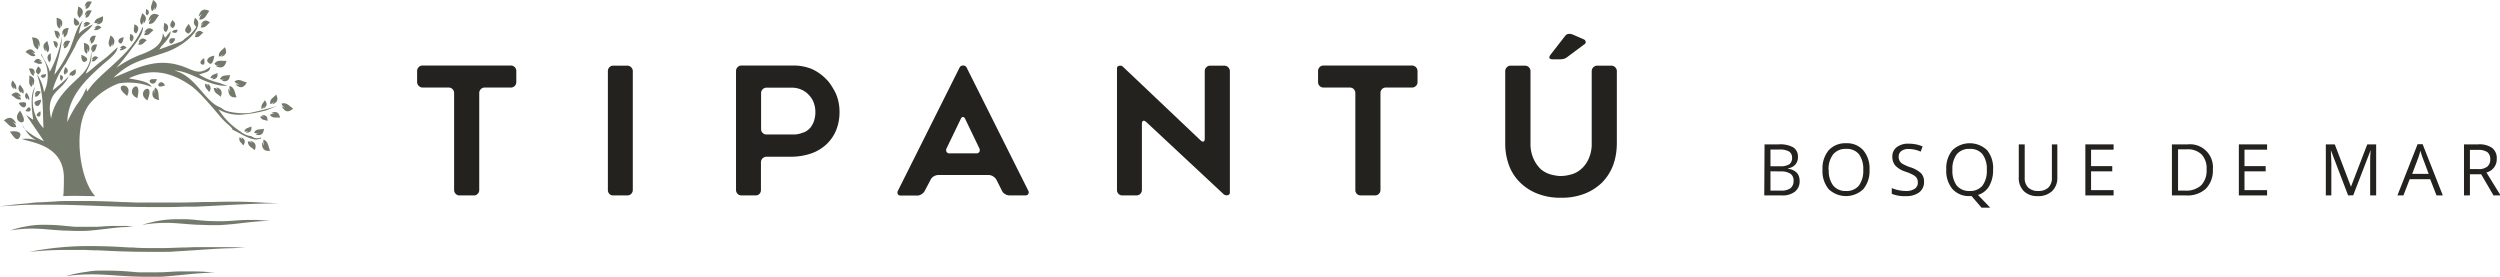 <svg xmlns="http://www.w3.org/2000/svg" viewBox="0 0 354.1 39.2"><defs><style>.cls-1{fill:#737a6b;}.cls-2{fill:#23221f;}</style></defs><g id="Capa_2" data-name="Capa 2"><g id="Capa_1-2" data-name="Capa 1"><path class="cls-1" d="M6.65,9.64a5.42,5.42,0,0,1-.42,3.43,5.7,5.7,0,0,0-1-2.56c1,3,.77,4.55.93,7.64A5.66,5.66,0,0,1,5,12.28c-.77,1-.51,3.2-.3,4.69l-1-.69L6.23,20a9.86,9.86,0,0,1-2.67-1.67,3.4,3.4,0,0,0,1.56,1.51,5.28,5.28,0,0,0-2-.16c1.23.52,5.78.81,5.93,5.33,0,.61,0,2-.09,2.77,1.76-.08,2.83,0,4.52,0-2.38-2.57-3.25-10.45-.57-13.32a10,10,0,0,1,3.9-2.64,8.72,8.72,0,0,1,4.68.5c-.46-.87-2.26-1-3.24-1.23,3.25-1.52,5.95-.89,8.72,1,1.42,1,3.24,3.31,4.49,4.72.81.9,1.31,1.08,1.51,1.6.64.18,2.53,1.59,3.62,1.31.68-.18.22,0,.44-.28a1.31,1.31,0,0,1-1.42-.15,2.87,2.87,0,0,1-1.47-.6l-.1-.07-.2-.14a10.32,10.32,0,0,1-2.91-3,5.81,5.81,0,0,0,3.3.76,19.22,19.22,0,0,0,3.51-.62L39.24,15a38.28,38.28,0,0,1-3.9,1c-.82.12-3.11,0-3.78-.56-.48-.34-.8-.36-1.32-.78-1.76-1.41-2.95-4-5.55-4.67,2.39.06,4.67,2.25,7.52,2.17L31,11.72a9,9,0,0,1-2.82-1.17c1.29-.39,1.5-.39,1.64-1.11-1.36,1-1.9.8-3.23.24C22.49,7.91,19.73,9.5,16.08,11c2.52-2.4,4.27-2.49,7.53-3.65,3-1.08,5.56-3.83,4-4.82-.43,1.2.25,1,.15,1.37a5.69,5.69,0,0,1-1.61,1.6,1.31,1.31,0,0,1-.6.42L22.57,7a.75.75,0,0,1,.09-.15l.08-.14c.38-.51,1.5-1.45,1.41-2.28l-.77.93-.32-.67c0,1.58-1.36,2.4-3,3A15.46,15.46,0,0,0,16.48,9.6c.81-.93,1.32-1.54,2.06-2.55s1.69-2.11,1.72-3.19l-.09,0c-1.58,4.05-6.12,6.39-7.79,9.09l-.1-.15,0-.08s0-.18-.06-.23a10.74,10.74,0,0,1-1.38,2.39,19,19,0,0,0-1.31,2.41c.09-3.71,2.75-6.09,5-8.12,1-.87,2-1.56,2.14-2.48-.85.7-1.23,1.2-2.26,1.94-.77.55-1.47,1.29-2.25,1.81.2-.8,1.05-1.58.71-3.26a4.11,4.11,0,0,1-.9,2.92c-.89,1.25-4.24,3.28-4.73,6.7-.87-3.87,1.52-3.77,2.5-6a19.69,19.69,0,0,1-2.29,2A11.41,11.41,0,0,1,9.31,9l1.33-2.41c.73-1.89,1.66-1.84,2.52-3.12a5.93,5.93,0,0,0-2,1.3,6.75,6.75,0,0,1,.56-1.85c-1,.94-1.38,3.4-2.12,4.63A19.92,19.92,0,0,1,7.71,10.6c.32-1.92,1-3.3,1.06-5.44a15.79,15.79,0,0,1-1.72,5C6.77,9,5.81,7.94,5.9,7.56a.33.33,0,0,0,0,.39A4.66,4.66,0,0,1,6.65,9.64ZM3.56,18.32l-.38-.61A1.46,1.46,0,0,0,3.56,18.32Zm-2.16.33c.3.36.91,1.51,1.33.87C3.32,18.62,2.18,18.5,1.4,18.65ZM17.56,13.2l.44.4C19,11.68,16,11.72,17.56,13.2Zm1.9.7.11-.63C19.88,11,17.51,13.06,19.46,13.9Zm2.76-2.69-.4,0C20.38,11.11,21.83,12.69,22.22,11.21Zm-1.32,3,.19-.6C21.67,11.48,19.09,13.12,20.9,14.23Zm2.12-2,.35-.1C22.8,10.88,21.76,12.52,23,12.22Zm-19.86,4-.31-.53C1.36,17.25,4.18,18.17,3.16,16.27ZM26.68,4.77c.64-.45.44-.73.05-1.39C26.36,3.9,25.84,4.38,26.68,4.77ZM17,6.14c.35.21.48-.69.53-.86C16.84,5.34,16.51,5.84,17,6.14ZM29.69,9c.46.27.62-.9.68-1.11C29.46,8,29,8.61,29.69,9ZM11.54,7.75c-.1.83.32,1.34.75.81C12.59,8.2,11.7,7.84,11.54,7.75Zm-.4-4.26c.35-.3-.46-.82-.6-1C10.29,3.34,10.63,3.92,11.14,3.49ZM2.65,14.57c.37.74,1,.88,1.05.18C3.74,14.28,2.83,14.55,2.65,14.57Zm2.27.14c.3.62.83.24.91-.6C5.66,14.16,4.72,14.28,4.92,14.71ZM28.73,9.16c.36.06.2-.76.19-.91C28.34,8.53,28.19,9.07,28.73,9.16ZM3.61,15.7c.5.25.91,0,.66-.38S3.7,15.61,3.61,15.7Zm1.65.7c.35.32.6-.08.45-.65C5.61,15.83,5,16.18,5.26,16.4ZM24.47,4c.37-.36.53-.7-.06-1.15C24.13,3.38,23.9,3.62,24.47,4ZM5.39,9.39c-.28.57-.52.8.05,1.15C5.81,10.18,6,9.84,5.39,9.39ZM24,6s.21.49.66-.15c.31-.43,0-.07.14-.4C24.32,5.35,23.9,5.39,24,6Zm-1.46,8.16c-.14-.67,0-1.07-.31-1.54L22,12.39l0,0c-.2.34-.15.41-.11.83-.09-.18,0-.12-.07-.24l-.11-.27C21.38,13.69,21.77,14.06,22.54,14.17ZM31.1,9.31c-.18.08-.12,0-.24,0l-.26.08c.91.4,1.3,0,1.48-.78-.64.07-1-.14-1.46.16l-.25.24,0,0C30.63,9.35,30.71,9.3,31.1,9.31ZM12.48,7.16l.08.24c.28-.85,0-1.19-.68-1.32.08.58-.07.91.19,1.33l.19.22,0,0c.19-.28.14-.35.14-.71C12.5,7.11,12.46,7.06,12.48,7.16Zm-1.21-4.6,0,0c.23-.24.2-.32.25-.67,0,.17,0,.11,0,.22l0,.24c.42-.77.17-1.17-.45-1.43,0,.59-.23.89,0,1.35ZM3,13.66c-.47-.75-.91-.68-1.4-.2.49.28.65.61,1.12.63l.27,0H3c-.1-.33-.18-.33-.45-.54.16,0,.09,0,.19.08Zm29.54-1.5c-.12.38,0,.44.07.84-.12-.15,0-.11-.12-.22l-.16-.23c0,1,.41,1.31,1.18,1.23-.27-.63-.21-1-.63-1.43l-.29-.17ZM15.59,6.67l0,0c.25-.19.23-.27.32-.61,0,.17,0,.1,0,.22v.24a.88.88,0,0,0-.29-1.48c-.08.58-.32.83-.19,1.32ZM14,3.15c-.11.13-.08.06-.16.13l-.18.16c.83,0,1-.45.91-1.15-.48.28-.82.25-1.1.65l-.12.28v0C13.68,3.35,13.72,3.29,14,3.15ZM4.26,12.07l.18.24,0,0c.21-.26.18-.33.2-.69.06.17,0,.11,0,.22l.06.24c.35-.81.07-1.18-.56-1.39C4.23,11.31,4,11.63,4.26,12.07Zm34,9.29c-.28-.62-.21-1-.63-1.42l-.29-.17,0,0c-.12.38,0,.44.07.84-.13-.15-.06-.11-.12-.22l-.17-.24C37.06,21.18,37.52,21.45,38.29,21.36ZM5.31,7l.05,0c.15-.37.09-.43,0-.84.11.16,0,.11.1.23l.14.25c.13-1-.31-1.35-1.08-1.33.23.64.13,1.06.52,1.47Zm4.89,3.64-.12.15c.66-.12.76-.49.6-1-.35.29-.63.3-.8.66l-.07.23v0c.25,0,.28,0,.51-.17C10.24,10.58,10.26,10.52,10.2,10.59Zm30,4-.32,0h0c.1.39.19.4.5.65-.18-.05-.1-.06-.22-.11l-.25-.09c.52.88,1,.82,1.62.28C41,15.06,40.78,14.67,40.23,14.62Zm-6.36-2.68c-.18,0-.11,0-.23,0h-.27c.75.66,1.23.43,1.62-.29-.63-.13-.91-.44-1.44-.3l-.3.15,0,0C33.42,11.83,33.5,11.81,33.87,11.94Zm-3.81-.73c.67,0,.83-.32.77-.89-.4.21-.67.17-.9.49l-.11.21v0c.24.08.28,0,.53-.06-.09.09-.07,0-.14.09ZM13,8.7h.23c.31-.07.39-.31.69-.54-.37-.28-.68-.28-.93.28l.15-.08c.06,0,0,0,.12-.07C13.1,8.46,13.05,8.47,13,8.7ZM11.83,3.76h0l.19,0c.32,0,.43-.22.77-.4-.32-.34-.62-.4-1,.1l.15,0c.07,0,0,0,.13-.06C12,3.54,11.9,3.54,11.83,3.76Zm-8,10.35,0-.16c0-.08,0,0,0-.15.11.22.11.27.31.36v0l0-.2c0-.35-.2-.48-.34-.85C3.48,13.41,3.42,13.73,3.86,14.11Zm31,4.69c.67,0,.84-.32.77-.89-.39.21-.67.17-.9.49l-.1.21,0,0c.25.08.29,0,.54-.07-.1.1-.07.05-.14.1ZM5.72,8.63H5.9c-.51-.47-.83-.32-1.11.17.42.1.61.32,1,.23L6,8.94l0,0c-.14-.23-.2-.21-.46-.31C5.68,8.6,5.63,8.62,5.72,8.63Zm3.14,2.59,0,.13c.19-.45,0-.65-.33-.75,0,.32-.07.5.06.74l.1.13h0c.11-.14.09-.18.1-.38C8.87,11.19,8.84,11.16,8.86,11.22Zm28.2,4.2c.24-.08.25-.14.4-.38,0,.14,0,.08-.06.16l-.06.19c.56-.39.52-.77.16-1.19-.21.41-.46.54-.48,1l0,.23ZM19.28,4.76l0,0c.17-.21.15-.27.17-.55,0,.13,0,.08,0,.17l0,.2c.29-.65.07-1-.43-1.12,0,.47-.14.72,0,1.08Zm-11,.74h0c.08-.26,0-.3,0-.57.09.1,0,.07.08.15l.11.16c.05-.71-.26-.91-.79-.87.18.44.12.73.41,1Zm15.23-.94,0,0c.17-.21.15-.26.17-.55,0,.13,0,.08,0,.17l0,.2c.29-.65.07-1-.44-1.12,0,.47-.13.72,0,1.08ZM4.08,9.73c.23.4.22.7.53.92l.21.09h0c0-.27,0-.31-.11-.57.09.1,0,.07.1.14l.12.15C4.93,9.75,4.6,9.61,4.08,9.73ZM18.66,5.9l0,0c.14-.17.12-.22.14-.46,0,.11,0,.07,0,.14l0,.17c.25-.55.06-.81-.37-.95,0,.4-.11.61,0,.92ZM8.05,6.8h0c.08-.22,0-.25,0-.49.07.09,0,.07.06.13l.1.14c0-.61-.22-.78-.67-.74.14.37.1.62.34.84ZM20.83,2.18l0,0C21,2.05,21,2,21,1.81c0,.09,0,.06,0,.12l0,.14c.21-.46,0-.67-.31-.79,0,.33-.09.51,0,.76Zm4.31,2c-.3.1-.48,0-.68.22l-.1.13v0c.16.09.19.06.38,0-.08.05-.05,0-.11,0l-.12.07C25,4.77,25.12,4.55,25.14,4.15ZM5.88,11c.46.1.62-.11.64-.52-.3.1-.49,0-.69.22l-.09.13,0,0c.16.09.2.06.38,0-.08.05,0,0-.11,0ZM20.43,4.61l.21-.09c.09,0,0,0,.17-.1-.24.22-.32.23-.39.56h.32c.45-.06.57-.39,1-.7C21.26,3.88,20.83,3.85,20.43,4.61Zm8-1.09.21-.09c.1-.05,0-.05.18-.1-.25.22-.32.23-.39.56h.31c.45-.06.58-.39,1-.7C29.26,2.79,28.83,2.76,28.43,3.52ZM19.59,6.34h.28c.41-.05.52-.35.92-.62-.45-.38-.84-.41-1.19.27l.19-.08c.08,0,0,0,.15-.09C19.72,6,19.66,6.05,19.59,6.34ZM9.07,6.85h0l.23-.08c.36-.21.36-.53.64-.94-.55-.18-.91-.05-1,.72l.15-.15c.06-.07,0,0,.12-.14C9.09,6.52,9,6.55,9.07,6.85ZM27.6,4.92l.19-.08c.08,0,0,0,.16-.09-.23.2-.29.21-.36.5h.29c.4,0,.52-.35.92-.62C28.35,4.27,28,4.24,27.6,4.92Zm1.45,6.93v.28c.06.4.32.51.56.9a.71.71,0,0,0-.25-1.18l.07.18a.89.89,0,0,1,.07.16C29.31,12,29.3,11.91,29.05,11.85ZM17,6.8l.16,0c.07,0,0,0,.13,0-.2.11-.25.11-.34.32l0,0,.18,0c.33,0,.46-.19.81-.34C17.62,6.41,17.33,6.33,17,6.8ZM13.56,4.27c.33,0,.46-.19.81-.33-.3-.37-.59-.45-1,0l.16,0c.07,0,0,0,.13,0-.2.12-.25.11-.34.33h0ZM4.9,13.43l.14-.1c0-.05,0,0,.1-.1-.14.2-.18.22-.18.45H5l.19,0c.3-.12.34-.37.6-.66C5.36,12.78,5.06,12.84,4.9,13.43Zm29,6v.28c0,.39.31.5.55.9.32-.46.34-.84-.25-1.18l.07.18c0,.08,0,0,.08.16C34.12,19.56,34.12,19.5,33.87,19.44ZM6.84,8.62l0-.19c0-.09,0,0,0-.17,0,.29,0,.34.14.56l0,0,.15-.18c.19-.35,0-.61.09-1.07C6.82,7.67,6.58,8,6.84,8.62Zm30,7.91v0l.12.2c.26.3.53.23.94.4,0-.57-.17-.89-.84-.81l.16.11c.07,0,0,0,.15.08C37.14,16.48,37.09,16.43,36.86,16.53Zm-5.69-5.36,0,0c.27.18.33.13.66.1-.14.08-.09,0-.19.06l-.21.1c.8.24,1.09-.12,1.17-.82-.53.13-.85,0-1.22.29Zm-18-4.35c-.09.29-.14.33-.05.61l0,0,.21-.12c.32-.27.27-.58.47-1-.56-.07-.89.12-.87.89L13.08,7C13.13,6.9,13.08,6.93,13.17,6.82ZM12.3,1.94c-.14.27-.2.3-.16.59h0l.23-.08c.35-.2.35-.52.63-.93-.54-.17-.9,0-1,.71l.14-.14C12.24,2,12.19,2,12.3,1.94ZM3,13.16,3,13c0-.09,0,0-.07-.17.16.25.16.31.42.41v0l0-.26c0-.43-.28-.57-.5-1A.74.74,0,0,0,3,13.16Zm33.21,5.9c.8.24,1.1-.12,1.18-.82-.54.13-.85,0-1.22.29l-.19.23s0,0,0,0c.28.18.34.13.67.09-.15.09-.1,0-.2.07ZM5,7.92l0,0c-.1-.32-.18-.32-.46-.52.16,0,.09,0,.19.08L5,7.52c-.49-.72-.92-.64-1.4-.15.49.26.66.58,1.12.59ZM9.4,10.5c.34-.49.21-.78-.19-1-.06.39-.23.57-.14.9l.09.19v0c.18-.14.17-.2.23-.43,0,.12,0,.07,0,.15Zm29.43,3.9c-.07.15-.06.08-.12.17l-.12.21c.78-.3.83-.77.52-1.39-.36.43-.7.51-.84,1l0,.29v.05C38.55,14.7,38.58,14.62,38.83,14.4ZM31.57,7.68c-.07.16-.06.09-.12.18l-.12.21c.78-.3.83-.77.52-1.39-.36.43-.7.51-.84,1L31,8V8C31.3,8,31.32,7.91,31.57,7.68ZM20,3.5l0,0c.26-.2.25-.27.35-.61,0,.17,0,.1,0,.22v.24c.53-.68.35-1.12-.22-1.48-.11.57-.36.83-.25,1.31ZM8.45,4.06l0,0c.18-.28.14-.34.13-.7.07.16,0,.1.05.21l.08.23C9,3,8.69,2.64,8,2.52c.09.58-.06.91.21,1.32ZM21.53,1.59l0,0c.26-.19.24-.27.35-.61,0,.17,0,.11,0,.22v.25C22.42.8,22.24.36,21.67,0c-.11.57-.36.83-.25,1.31ZM2.24,18H2.3c-.09-.43-.18-.44-.5-.75.19.07.11.08.23.14l.27.12c-.5-1-1.07-1-1.75-.44.58.41.74.86,1.33.95ZM22.53,2.15c-.72-.34-1.25-.24-1.52.8l.23-.17c.1-.09,0-.07.19-.18-.24.35-.32.39-.32.8h.05l.34-.06C22,3.11,22.08,2.67,22.53,2.15ZM9,4.8c.05-.09,0-.06.09-.18C9,4.94,9,5,9.07,5.29l0,0,.22-.15c.32-.32.25-.66.45-1.17-.62,0-1,.21-.9,1ZM28.58,2c-.23.34-.32.38-.32.79h.06l.33-.07c.53-.22.59-.66,1-1.17-.73-.35-1.25-.24-1.52.79l.23-.17C28.5,2.07,28.42,2.08,28.58,2Zm1.7,10.51.06.29c.18.46.52.51.92.91.26-.65.17-1.12-.63-1.34l.13.2c.07.08,0,0,.14.16-.27-.21-.3-.28-.62-.27ZM12.9,6.19l0,0,.21-.12c.32-.27.27-.58.48-1-.56-.07-.9.12-.88.88l.12-.17c.05-.08,0-.05.09-.16C12.87,5.86,12.82,5.91,12.9,6.19ZM12.3.68c-.14.26-.2.3-.16.59h0l.23-.08c.35-.2.36-.52.64-.92-.54-.18-.9-.06-1,.7l.15-.14C12.25.75,12.19.77,12.3.68ZM2,12.6l-.05-.2c0-.09,0,0-.07-.18.17.26.17.32.43.42v0l0-.25c0-.43-.27-.58-.48-1A.75.75,0,0,0,2,12.6ZM35.1,20.07l.06.3c.17.46.51.51.92.91.25-.65.17-1.12-.64-1.34l.14.2c.06.08.05,0,.13.16-.27-.21-.3-.28-.61-.27ZM6.47,7c0-.11,0,0,0-.22.09.34.07.42.32.63l0,0,.13-.27c.13-.48-.11-.75-.19-1.33-.58.34-.79.76-.29,1.48Zm32,9,.22.08c.1,0,0,0,.19.05-.33,0-.39-.05-.65.15l0,0,.2.21c.4.27.7.1,1.24.18C39.52,16,39.2,15.67,38.42,16ZM30.1,28.61l-1.22,0c-1.5.05-3.07.09-5.14.08H22.18l-2.12,0-.72,0-1.63-.07h-.32c-1.35-.06-2.7-.13-4.77-.15H9.94c-.73,0-1.45,0-2.14.07l-2,.11c-.78,0-1.51.12-2.16.18C1.42,29,0,29.24,0,29.24c.81-.07,1.58-.12,2.32-.15C3.3,29,4.22,29,5.11,29c1.1,0,2.15,0,3.17,0,4.1.05,7.89.34,14.06.33h1.17q1.43,0,2.73-.06l1,0,.51,0c3.74-.16,7.16-.43,12-.48-.78,0-1.5-.06-2.17-.07C34.28,28.51,32.15,28.55,30.1,28.61ZM29.29,35l-1,0-.64,0-1.26.05c-1.05,0-2.14.09-3.53.09h-.43c-1.59,0-2.7,0-3.65-.09l-.5,0c-1.57-.09-2.86-.19-5.61-.2a43.93,43.93,0,0,0-8.51.82c.83-.08,1.61-.14,2.34-.19,1.29-.07,2.44-.09,3.55-.08h1l.94,0,1.42.06.49,0c2.1.1,4.42.22,7.51.21.61,0,1.19,0,1.76,0s1.11,0,1.64-.06c2.4-.12,4.56-.32,7.2-.44.88,0,1.82-.07,2.84-.09C33,35,31.59,35,30.41,35ZM6.13,32.44l1.67.14L9,32.66c.66,0,1.38.06,2.19.05h.52c.67,0,1.28-.07,1.88-.13,1.19-.12,2.32-.29,3.66-.4.5,0,1-.07,1.62-.08L18,32h-.28l-.54,0h-.72c-1.05,0-1.8.07-2.67.12h-.18l-.39,0q-.39,0-.84,0h-.48c-.5,0-.91,0-1.27,0C9,32,8.43,31.85,6.28,31.84a13.42,13.42,0,0,0-1.44.06c-.45.05-.88.11-1.26.19a14.22,14.22,0,0,0-2.16.56,18.19,18.19,0,0,1,3.09-.27C5.06,32.38,5.59,32.41,6.13,32.44Zm21.64,6H27l-1.4,0c-1,0-2,.13-3.32.13h-.3c-.7,0-1.27,0-1.76,0l-.59,0c-1.36-.09-2.21-.23-4.42-.24q-.6,0-1.17,0-.87,0-1.62.15a20.9,20.9,0,0,0-3.11.63A26.84,26.84,0,0,1,13,38.86c2.46,0,4.55.35,8.17.34.42,0,.83,0,1.22,0,.78,0,1.51-.09,2.23-.15,1.61-.15,3.17-.35,5.18-.42l.69,0L29,38.49C28.56,38.47,28.15,38.45,27.77,38.45Zm8.59-7.29h-1c-1.41,0-2.32.15-3.76.18H30.9c-2.23,0-2.84-.2-4.45-.28l-.83,0h-.48a15.29,15.29,0,0,0-3.18.32c-.25.05-.48.1-.69.16l-.54.14-.62.19A19.83,19.83,0,0,1,25,31.62c.93.07,1.89.16,3,.22.68,0,1.42.06,2.26.05.54,0,1,0,1.53-.05l1-.08.91-.1c1.37-.15,2.74-.34,4.54-.38l-1.28-.09Z"/><path class="cls-2" d="M72.35,12.4H68.66a.77.77,0,0,0-.78.78V26.9a.77.77,0,0,1-.23.56.74.74,0,0,1-.55.22h-2a.74.74,0,0,1-.55-.22.77.77,0,0,1-.23-.56V13.18a.77.77,0,0,0-.23-.56.74.74,0,0,0-.55-.22H59.86a.79.79,0,0,1-.78-.78V10.06a.75.75,0,0,1,.23-.55.71.71,0,0,1,.55-.23H72.35a.77.77,0,0,1,.78.78v1.56a.74.74,0,0,1-.22.55A.77.77,0,0,1,72.35,12.4Z"/><path class="cls-2" d="M88.85,27.68h-2a.7.7,0,0,1-.54-.22.79.79,0,0,1-.21-.56V10.08a.79.79,0,0,1,.21-.55.71.71,0,0,1,.54-.23h2a.75.75,0,0,1,.55.23.76.76,0,0,1,.23.55V26.9a.77.77,0,0,1-.23.56A.74.74,0,0,1,88.85,27.68Z"/><path class="cls-2" d="M115,9.78A6.62,6.62,0,0,1,117,11.19a4.87,4.87,0,0,1,.79,1,9.13,9.13,0,0,1,.62,1.1,6.65,6.65,0,0,1,.5,2.57,6.87,6.87,0,0,1-.45,2.51,5.7,5.7,0,0,1-1.33,2A6.14,6.14,0,0,1,115,21.7a9,9,0,0,1-3.12.5h-3.32a.79.79,0,0,0-.78.78V26.9a.79.79,0,0,1-.21.56.73.73,0,0,1-.54.22h-2a.74.74,0,0,1-.55-.22.77.77,0,0,1-.23-.56V10.06a.75.75,0,0,1,.23-.55.71.71,0,0,1,.55-.23h7.42A6.82,6.82,0,0,1,115,9.78Zm-1.21,9a2.46,2.46,0,0,0,1-.71,2.71,2.71,0,0,0,.31-.49,2.11,2.11,0,0,0,.22-.54,4,4,0,0,0,.17-1.2,3.85,3.85,0,0,0-.22-1.26,3,3,0,0,0-.66-1.08,2.92,2.92,0,0,0-1.05-.78,3.25,3.25,0,0,0-1.46-.3h-3.52a.74.74,0,0,0-.55.22.77.77,0,0,0-.23.56v5.08a.76.76,0,0,0,.23.55.74.74,0,0,0,.55.22h3.9A3.25,3.25,0,0,0,113.76,18.76Z"/><path class="cls-2" d="M127.19,27l8.72-17.42a.53.53,0,0,1,.51-.3.52.52,0,0,1,.5.3L145.64,27a.45.45,0,0,1,0,.48c-.07.14-.22.2-.44.2H143a1.2,1.2,0,0,1-.65-.2,1,1,0,0,1-.45-.5l-.76-1.51a1.39,1.39,0,0,0-.46-.48,1.2,1.2,0,0,0-.64-.2h-7.14a1.3,1.3,0,0,0-.66.2,1.1,1.1,0,0,0-.45.51L131,27a1.22,1.22,0,0,1-.46.5,1.14,1.14,0,0,1-.64.2h-2.29c-.22,0-.37-.06-.44-.2A.51.51,0,0,1,127.19,27Zm7.37-5.28h3.72a.46.46,0,0,0,.44-.21.56.56,0,0,0,0-.49l-2-4.15c-.08-.2-.19-.3-.32-.3s-.25.1-.33.3l-2,4.15a.55.55,0,0,0,0,.5A.5.5,0,0,0,134.56,21.72Z"/><path class="cls-2" d="M161.74,17.53V26.9a.77.77,0,0,1-.23.56.75.75,0,0,1-.55.22h-2a.73.73,0,0,1-.53-.22.76.76,0,0,1-.22-.56V9.71a.35.35,0,0,1,.31-.39.58.58,0,0,1,.54.14l11,10.43c.16.15.3.2.41.15s.17-.18.17-.4V10.08a.75.75,0,0,1,.22-.55.77.77,0,0,1,.56-.23h2a.79.79,0,0,1,.78.78V27.26a.37.37,0,0,1-.32.39.66.66,0,0,1-.56-.14l-11-10.26c-.16-.13-.3-.18-.41-.13S161.74,17.31,161.74,17.53Z"/><path class="cls-2" d="M200,12.4h-3.69a.75.75,0,0,0-.78.78V26.9a.77.77,0,0,1-.23.56.75.75,0,0,1-.55.22h-2a.75.75,0,0,1-.78-.78V13.18a.77.77,0,0,0-.23-.56.75.75,0,0,0-.55-.22h-3.72a.77.77,0,0,1-.56-.23.74.74,0,0,1-.22-.55V10.06a.77.77,0,0,1,.78-.78H200a.79.79,0,0,1,.78.78v1.56a.71.71,0,0,1-.23.55A.75.75,0,0,1,200,12.4Z"/><path class="cls-2" d="M217.85,27.46a7.24,7.24,0,0,1-2.49-1.56,6.63,6.63,0,0,1-1.61-2.44,8.85,8.85,0,0,1-.55-3.19V10.08a.76.76,0,0,1,.23-.55A.72.72,0,0,1,214,9.3h2a.75.75,0,0,1,.55.23.73.73,0,0,1,.23.55V20.24a5.13,5.13,0,0,0,.45,2.29A4.64,4.64,0,0,0,218.28,24a3.82,3.82,0,0,0,1.43.73,6.48,6.48,0,0,0,.74.15,3.7,3.7,0,0,0,.65.05,5.43,5.43,0,0,0,1.35-.2,3.4,3.4,0,0,0,1.44-.73A4.1,4.1,0,0,0,225,22.53a5.13,5.13,0,0,0,.45-2.29V10.08a.76.76,0,0,1,.23-.55.75.75,0,0,1,.55-.23h2a.75.75,0,0,1,.55.23.73.73,0,0,1,.23.55V20.27a10,10,0,0,1-.14,1.67,8.51,8.51,0,0,1-.41,1.52,7.06,7.06,0,0,1-1.59,2.44,7.44,7.44,0,0,1-2.49,1.56,9,9,0,0,1-3.26.55A8.82,8.82,0,0,1,217.85,27.46ZM222.78,4.9l1.51.66a.47.47,0,0,1,.31.34c0,.14,0,.28-.24.41L222,8.07a1.41,1.41,0,0,1-.51.27,2.32,2.32,0,0,1-.55.06h-1.06c-.21,0-.35-.06-.41-.18s0-.26.11-.42l2.11-2.72a.71.71,0,0,1,.49-.28A1.23,1.23,0,0,1,222.78,4.9Z"/><path class="cls-2" d="M249.93,20.45h2a3.8,3.8,0,0,1,2.08.43,1.52,1.52,0,0,1,.65,1.36,1.57,1.57,0,0,1-.36,1.06,1.71,1.71,0,0,1-1.05.54v.05q1.65.28,1.65,1.74a1.85,1.85,0,0,1-.66,1.51,2.77,2.77,0,0,1-1.83.54h-2.52Zm.84,3.1h1.39a2.31,2.31,0,0,0,1.28-.28,1.08,1.08,0,0,0,.39-.94,1,1,0,0,0-.44-.88,2.7,2.7,0,0,0-1.38-.27h-1.24Zm0,.71V27h1.51a2.21,2.21,0,0,0,1.32-.34,1.27,1.27,0,0,0,.44-1.06,1.12,1.12,0,0,0-.45-1,2.42,2.42,0,0,0-1.38-.32Z"/><path class="cls-2" d="M264.8,24.06a4,4,0,0,1-.88,2.73,3.56,3.56,0,0,1-4.91,0,4,4,0,0,1-.87-2.76,4,4,0,0,1,.87-2.74,3.17,3.17,0,0,1,2.48-1,3.06,3.06,0,0,1,2.43,1A4,4,0,0,1,264.8,24.06Zm-5.77,0a3.43,3.43,0,0,0,.63,2.23,2.24,2.24,0,0,0,1.82.76,2.21,2.21,0,0,0,1.81-.76,3.49,3.49,0,0,0,.62-2.23,3.52,3.52,0,0,0-.61-2.22,2.2,2.2,0,0,0-1.81-.75,2.23,2.23,0,0,0-1.83.76A3.37,3.37,0,0,0,259,24.06Z"/><path class="cls-2" d="M272.52,25.76a1.78,1.78,0,0,1-.69,1.49,3.06,3.06,0,0,1-1.88.53,4.72,4.72,0,0,1-2-.33v-.81a5.31,5.31,0,0,0,2,.41,2.09,2.09,0,0,0,1.26-.32,1,1,0,0,0,.43-.89,1.16,1.16,0,0,0-.15-.62,1.33,1.33,0,0,0-.51-.44,6.21,6.21,0,0,0-1.07-.46,3.42,3.42,0,0,1-1.45-.86,1.93,1.93,0,0,1-.43-1.29,1.61,1.61,0,0,1,.63-1.33,2.6,2.6,0,0,1,1.66-.49,5,5,0,0,1,2,.39l-.27.74a4.28,4.28,0,0,0-1.74-.38,1.63,1.63,0,0,0-1,.29.94.94,0,0,0-.38.79,1.09,1.09,0,0,0,.61,1.06,6,6,0,0,0,1,.44,4,4,0,0,1,1.57.87A1.69,1.69,0,0,1,272.52,25.76Z"/><path class="cls-2" d="M282.3,24.06a4.44,4.44,0,0,1-.56,2.31,2.75,2.75,0,0,1-1.58,1.24l1.73,1.8h-1.23l-1.41-1.64H279a3.11,3.11,0,0,1-2.46-1,4,4,0,0,1-.87-2.76,4,4,0,0,1,.87-2.74,3.56,3.56,0,0,1,4.91,0A4,4,0,0,1,282.3,24.06Zm-5.76,0a3.49,3.49,0,0,0,.62,2.23,2.25,2.25,0,0,0,1.82.76,2.23,2.23,0,0,0,1.82-.76,3.49,3.49,0,0,0,.61-2.23,3.46,3.46,0,0,0-.61-2.22,2.2,2.2,0,0,0-1.81-.75,2.23,2.23,0,0,0-1.83.76A3.42,3.42,0,0,0,276.54,24.06Z"/><path class="cls-2" d="M291.4,20.45v4.68a2.56,2.56,0,0,1-.75,1.95,2.85,2.85,0,0,1-2,.7,2.72,2.72,0,0,1-2-.71,2.62,2.62,0,0,1-.71-2V20.45h.84v4.72a1.86,1.86,0,0,0,.49,1.39,2,2,0,0,0,1.46.49,2,2,0,0,0,1.41-.49,1.88,1.88,0,0,0,.49-1.4V20.45Z"/><path class="cls-2" d="M299.37,27.68h-4V20.45h4v.75h-3.19v2.33h3v.74h-3v2.66h3.19Z"/><path class="cls-2" d="M313.43,24a3.67,3.67,0,0,1-1,2.74,3.85,3.85,0,0,1-2.8.94h-2V20.45h2.22A3.25,3.25,0,0,1,313.43,24Zm-.89,0a2.86,2.86,0,0,0-.71-2.13,2.82,2.82,0,0,0-2.11-.72H308.5V27h1a3.14,3.14,0,0,0,2.26-.74A3,3,0,0,0,312.54,24Z"/><path class="cls-2" d="M321.11,27.68h-4V20.45h4v.75h-3.2v2.33h3v.74h-3v2.66h3.2Z"/><path class="cls-2" d="M332.59,27.68l-2.45-6.41h0c0,.51.07,1.11.07,1.81v4.6h-.78V20.45h1.27l2.29,6h0l2.31-6h1.26v7.23h-.85V23c0-.53,0-1.11.07-1.74h0l-2.47,6.4Z"/><path class="cls-2" d="M345.11,27.68l-.9-2.3h-2.9l-.89,2.3h-.85l2.86-7.26h.71L346,27.68ZM344,24.63l-.84-2.24c-.11-.29-.22-.64-.34-1.05a8,8,0,0,1-.31,1.05l-.85,2.24Z"/><path class="cls-2" d="M349.84,24.68v3H349V20.45h2a3.11,3.11,0,0,1,2,.51,1.83,1.83,0,0,1,.64,1.53,1.92,1.92,0,0,1-1.46,1.94l2,3.25h-1l-1.75-3Zm0-.73H351a1.94,1.94,0,0,0,1.3-.35,1.31,1.31,0,0,0,.42-1.06,1.23,1.23,0,0,0-.42-1,2.34,2.34,0,0,0-1.36-.31h-1.1Z"/></g></g></svg>